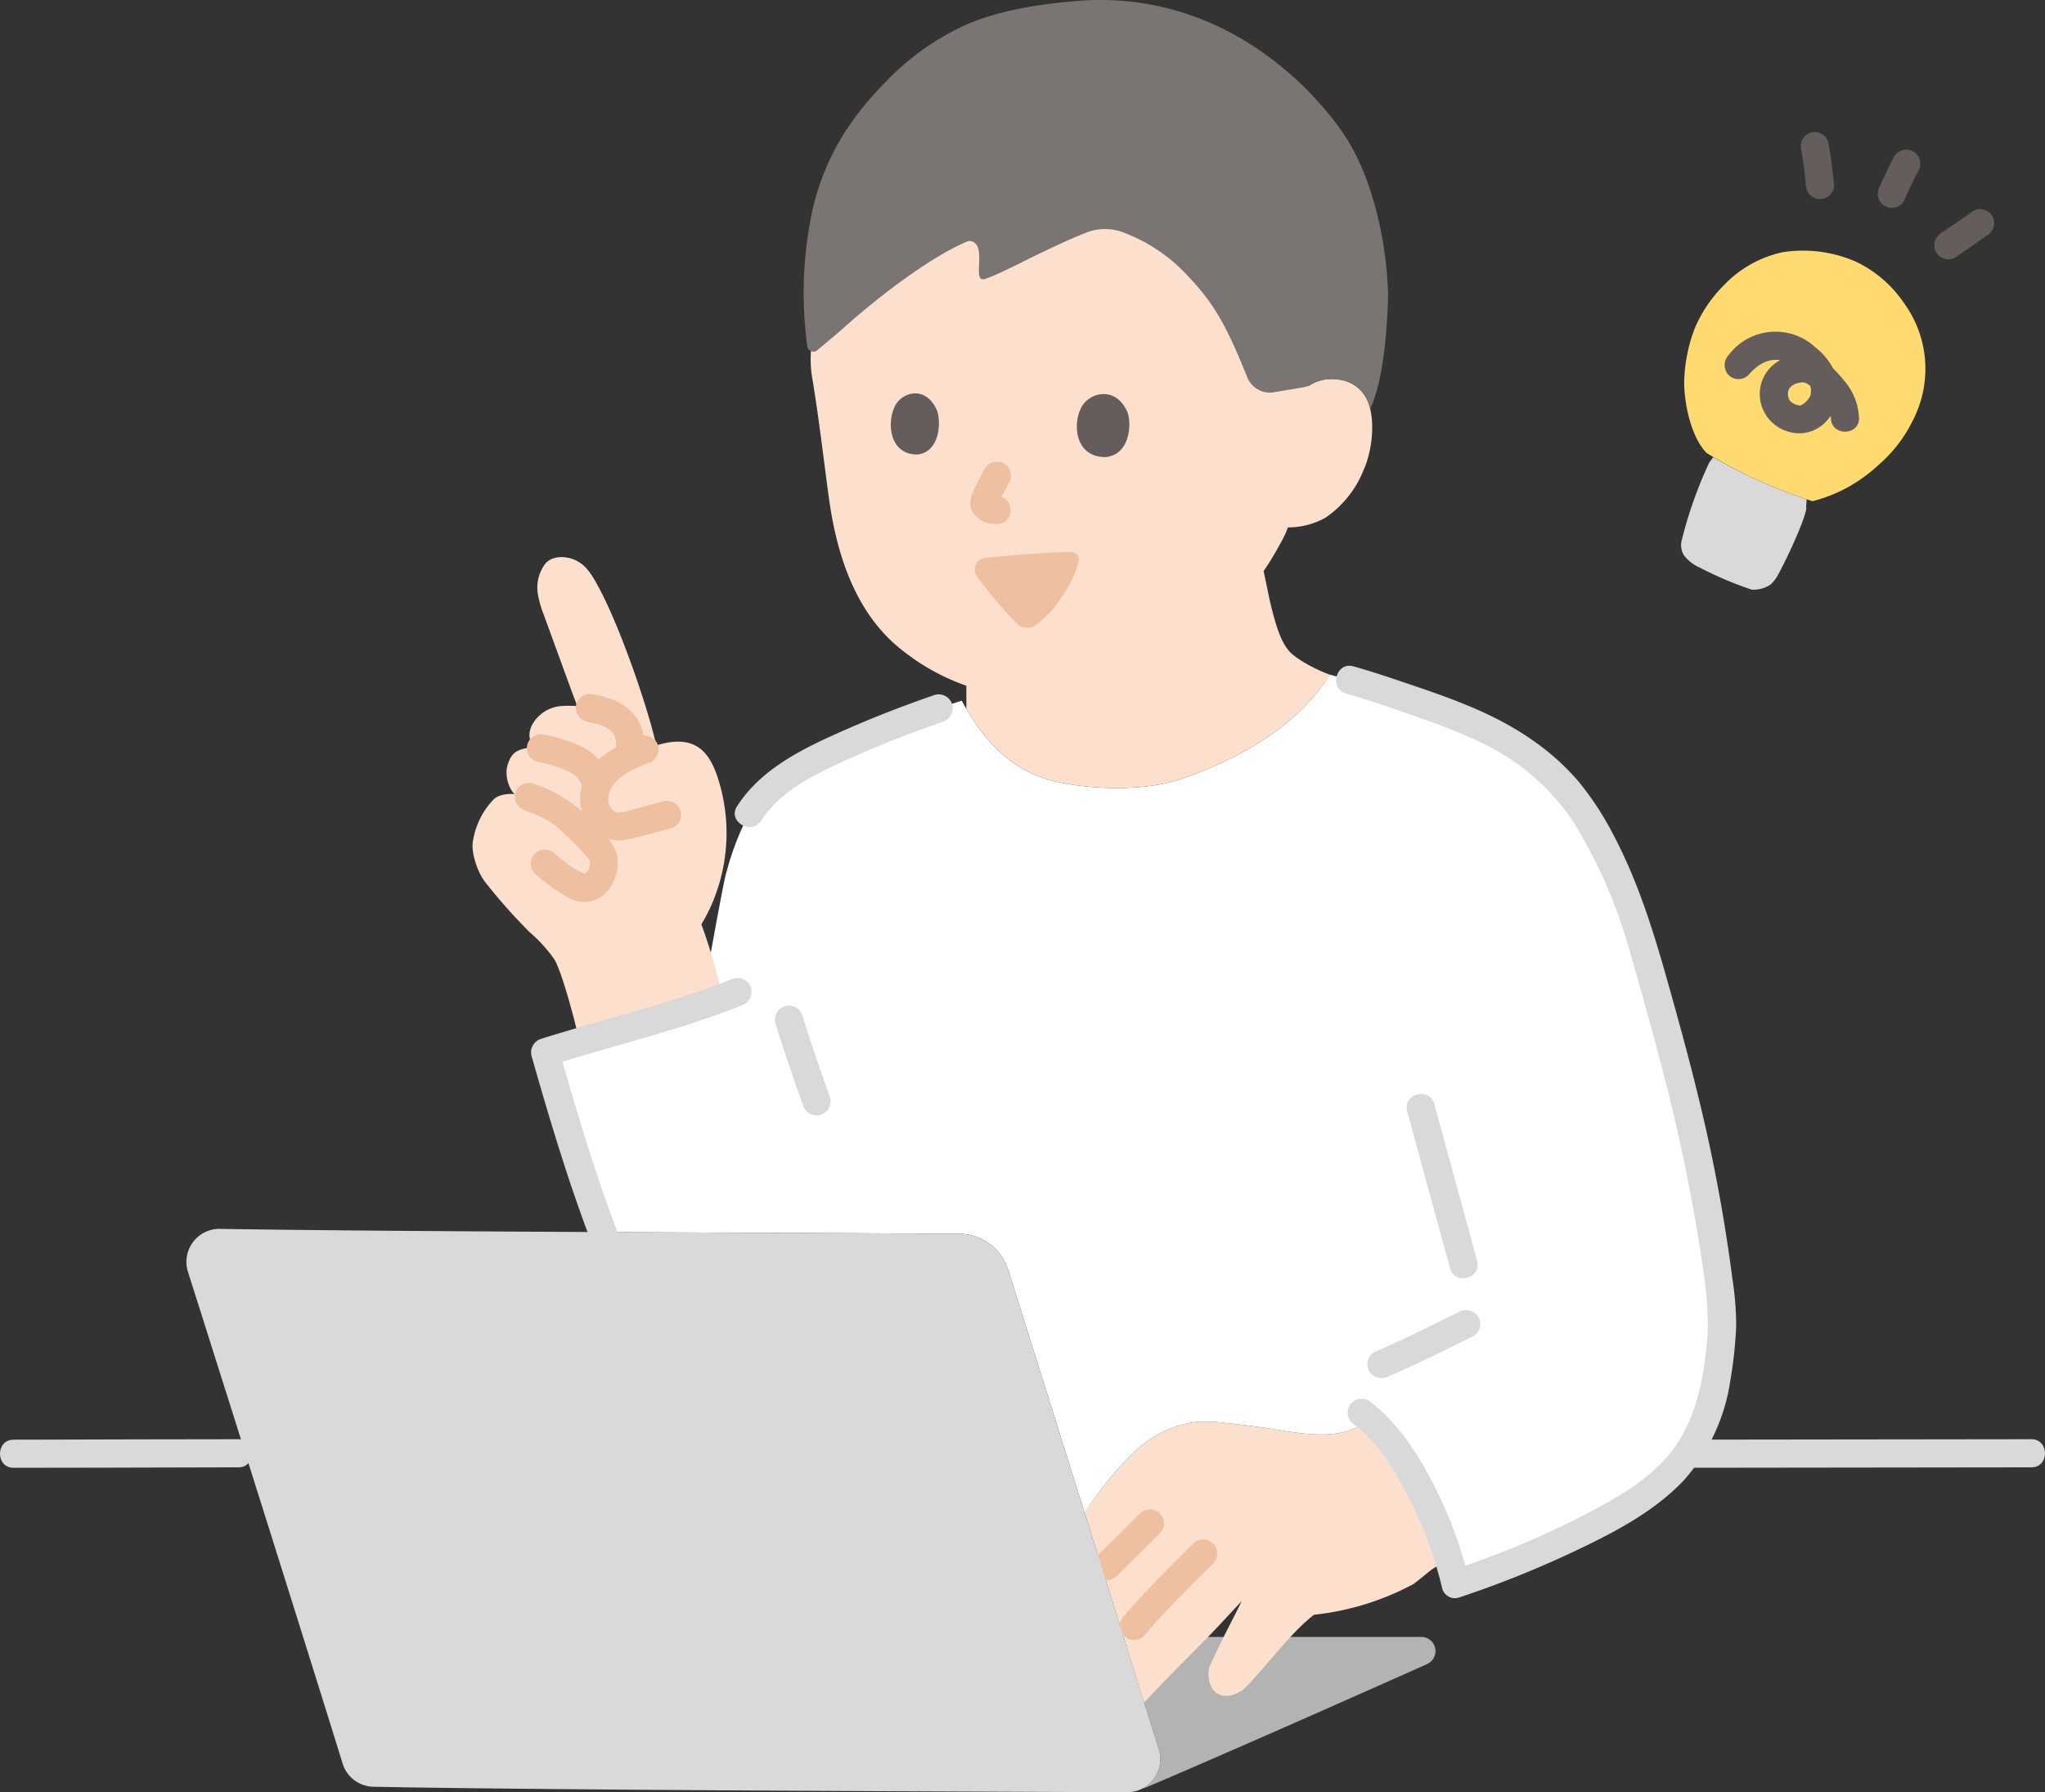 <svg xmlns="http://www.w3.org/2000/svg" width="501.553" height="439.611" viewBox="0 0 501.553 439.611"><rect x="0" y="0" width="501.553" height="439.611" fill="#333333" stroke="none"/><g transform="translate(0 0.001)"><path d="M265.744,286.155l-3.5,1.562c-3,1.335-6.205,2.764-9.544,4.245-20.384,9.054-45.556,20.119-56.19,24.56l-.056-.1a8.1,8.1,0,0,0,3.712-9.456c-2.125-6.8-4.811-15.377-7.789-24.87a2.075,2.075,0,0,1,1.973-2.7h70.185a3.483,3.483,0,0,1,1.416,6.665Z" transform="translate(84.044 122.124)" fill="#b3b3b3"/><path d="M266.611,257.794a57.96,57.96,0,0,0-11.569-15.555c-6.237,5.274-14.964,3.817-22.758,2.574q-6.428-1.025-12.907-1.687a36.142,36.142,0,0,0-6.825-.23,26.322,26.322,0,0,0-14.707,6.917,78.376,78.376,0,0,0-10.744,12.52l-2.1,2.37c5.264,16.78,10.544,33.618,14.739,47.012,2.792-2.937,5.218-5.481,5.218-5.481l4.988-5.043,3.971-4.014c3.9-3.939,6.467-6.845,9.754-10.311-2.7,5.563-4.189,7.966-7.822,15.907-.667,1.459-.4,5.03,1.437,6.455,2.807,2.156,6.445-.264,7.329-1.188,6.22-6.481,10.745-13.033,16.769-17.836a66.348,66.348,0,0,0,24.153-7.394c.959-.522,3.857-3.09,4.758-3.706a31.9,31.9,0,0,1,4.189-2.443,105.369,105.369,0,0,0-7.878-18.866Z" transform="translate(80.865 105.881)" fill="#fce0cd"/><path d="M252.616,139.43q-2.127.806-4.235,1.5c-8.538,2.808-21.22,2.424-29.843.507-11.446-2.542-18.265-10.561-23.327-19.91-11.543,3.755-31.715,11.313-41.759,17.676a34.287,34.287,0,0,0-10.376,9.973,70.036,70.036,0,0,0-5.993,16.052c-1.178,5.863-2.3,11.928-3.406,18.122l-1.783,12.608c-12.572,4.168-30.781,9.268-38.862,11.816,4.078,14.315,8.733,29.943,14.084,44.106,35.259.18,69.486.3,87.5.417a12.631,12.631,0,0,1,11.968,8.824c4.369,13.816,11.514,36.521,18.674,59.316l2.046-2.562a78.372,78.372,0,0,1,10.744-12.52,26.322,26.322,0,0,1,14.707-6.917,36.147,36.147,0,0,1,6.825.23q6.476.662,12.907,1.687c7.793,1.243,16.527,2.7,22.758-2.574,9.317,8.243,17.64,25.746,21.079,40.382,12.056-3.992,34.211-12.615,47.983-22.914,9.723-7.272,12.335-14.73,14.73-21.8,1.388-4.1,2.5-14.247,2.654-18.505.206-5.508-2.176-21.293-3.613-28.8-3.193-17.6-5.789-29.42-15.521-63.432-4.911-17.145-12.774-33.033-20.144-40.759-8.2-8.6-17.586-13.624-28.758-17.663a273.4,273.4,0,0,0-28.16-9.131C278.341,126.693,265.354,134.6,252.616,139.43Z" transform="translate(40.664 50.337)" fill="#fff"/><path d="M139.881,178.863a43.867,43.867,0,0,0,.763-30.09c-.954-2.775-2.327-5.6-4.819-7.157-2.97-1.844-6.626-1.4-10.08-.345l-.655-2.551c-2.577-10.017-8.841-27.811-13.829-36.82-1.536-2.775-2.914-4.981-5.547-6.129-2.4-1.046-5.556-1.006-7.2.905a9.752,9.752,0,0,0-1.808,7.732,25.966,25.966,0,0,0,1.41,4.817q3.489,9.587,6.993,19.168l1.229,3.255a24.014,24.014,0,0,0-3.736-.04,8.871,8.871,0,0,0-5.827,2.615c-1.957,1.9-3.162,4.846-1.078,7.572a5.838,5.838,0,0,0-1.459.062c-2.587.517-4.024,1.091-4.969,4.132-1.178,3.808,1.625,8.35,2.587,7.315-2.271-.3-4.909-.08-6.2,1.388a18.943,18.943,0,0,0-4.87,9.82c-.678,3.074,1.285,8.354,3.154,10.538a136.866,136.866,0,0,0,10.7,12.036,35.706,35.706,0,0,1,6.049,6.647c1.839,2.981,5.007,15.019,5.517,17.413l.612,2.874c10.686-3.162,25.786-7.536,35.136-10.874-.068-.325-.1-.516-.1-.516a135.333,135.333,0,0,0-5.089-17.461,41.611,41.611,0,0,0,3.126-6.306Z" transform="translate(35.25 41.562)" fill="#fce0cd"/><path d="M264.86,151.363c.328.129.652.253.973.366l-2.049,2.765c-8.312,11.227-22.251,18.682-35.209,22.949-8.538,2.808-21.22,2.424-29.843.507-10.612-2.357-17.245-9.42-22.2-17.883v-5.682a53.6,53.6,0,0,1-15.611-8.61c-10.971-8.5-16.015-22.223-18.107-37.5-1.252-9.128-2.388-19.085-4.009-28.989-2.314-11.774,3.632-34.73,30.741-42.251,32.256-8.942,57.244-6.146,72.254,3.433,23.137,14.772,18.539,40.507,18.539,40.507a9.732,9.732,0,0,1,6.981-1.735,8.785,8.785,0,0,1,7.427,4.833c2.248,4.622,1.4,12.672-.836,17.505A25.465,25.465,0,0,1,264.6,113.17a18.714,18.714,0,0,1-9.189,2.371l-.535,1.338c-1.1,2.472-3.757,6.816-3.757,6.816q-.823,1.293-1.677,2.559c.77,3.7,1.572,7.542,1.572,7.542,1.677,6.947,2.8,9.781,4.571,11.957C256.956,147.447,261.071,149.865,264.86,151.363Z" transform="translate(60.473 13.821)" fill="#fce0cd"/><path d="M139.4,51.129a96.538,96.538,0,0,0-1.348,33.832,1.495,1.495,0,0,0,2.443.951l5.816-4.9c7.813-7.147,21.5-17.82,30.915-21.759,1.1-.461,2.45.3,2.8,1.956.707,3.35-.97,8,1.63,7.206,3.958-1.2,15.032-7.5,24.788-11.353a12.629,12.629,0,0,1,9.341.043,40.909,40.909,0,0,1,13.921,8.863c7.8,7.8,10.834,13.2,16.121,26.259a5.954,5.954,0,0,0,6.384,4.024c.129-.013.257-.029.384-.05l6.876-1.16a5.926,5.926,0,0,0,2.1-.719,9.939,9.939,0,0,1,6.264-1.249,8.785,8.785,0,0,1,7.427,4.833,11.258,11.258,0,0,1,.826,2.394c3.593-7.709,4.216-21.286,4.4-27.825a91.688,91.688,0,0,0-3.4-22.631c-3.449-11.892-7.5-18.592-16.946-28.278C239.6,1.493,218.01-1.006,203.611.279c-8.641.769-17.662,2.123-25.744,5.4a63.022,63.022,0,0,0-20.838,14.658,75.216,75.216,0,0,0-9.835,12.172A61.1,61.1,0,0,0,139.4,51.129Z" transform="translate(59.952 0)" fill="#7a7473"/><path d="M113.915,125.645c-6.083,2.34-12.636,5.573-14.507,12.409a10.831,10.831,0,0,0,1.411,9,9.289,9.289,0,0,0,8.821,4.155,43.679,43.679,0,0,0,5.86-1.342l5.748-1.535a3.45,3.45,0,0,0-1.834-6.652l-5.23,1.4c-1.7.453-3.4,1.006-5.132,1.306.658-.112-.627,0-.765.013q-.668-.049,0,.02a4.923,4.923,0,0,1-.491-.125c-.359-.126-.319-.1.124.076a4.2,4.2,0,0,1-.443-.233c-.144-.089-.287-.175-.421-.272l.3.231c-.246-.069-.548-.533-.719-.719q-.362-.431.069.091c-.1-.144-.19-.287-.277-.431s-.17-.3-.246-.454q-.243-.522.037.112a2.4,2.4,0,0,1-.263-.862c-.211-.884-.05.469-.055-.23,0-.364,0-.719.01-1.088-.024.855.06-.276.115-.489.083-.325.2-.632.3-.951q.134-.352-.072.162c.08-.174.165-.345.256-.514a11.522,11.522,0,0,1,.595-.992c.109-.161.22-.319.336-.474-.243.315-.24.319,0,.017.234-.247.454-.506.7-.746s.5-.457.747-.69q.422-.342.042-.052.263-.2.533-.385a20.806,20.806,0,0,1,2.11-1.273c.73-.387,1.479-.736,2.236-1.066-.591.257.6-.241.707-.287.41-.164.821-.322,1.232-.48a3.531,3.531,0,0,0,2.409-4.244,3.488,3.488,0,0,0-4.242-2.409Z" transform="translate(43.267 54.867)" fill="#efc0a0"/><path d="M140.368,167.036c-15.305,6.1-31.511,9.858-47.207,14.8a3.506,3.506,0,0,0-2.409,4.242c4.267,14.967,8.715,29.906,14.216,44.474a3.547,3.547,0,0,0,4.242,2.409,3.475,3.475,0,0,0,2.41-4.242c-5.5-14.568-9.949-29.506-14.217-44.474l-2.409,4.242c15.7-4.936,31.9-8.7,47.207-14.795a3.555,3.555,0,0,0,2.41-4.242,3.473,3.473,0,0,0-4.244-2.416Z" transform="translate(39.618 72.959)" fill="#d9d9d9"/><path d="M92.752,155.855a48.862,48.862,0,0,0,5.58,4.323c1.827,1.19,4.037,2.624,6.277,2.677,5.014.118,8.2-4.478,8.5-9.045.239-3.6-1.816-6.075-4.135-8.526-1.643-1.739-3.35-3.449-5.116-5.06a34.163,34.163,0,0,0-11.64-6.48,3.465,3.465,0,0,0-4.242,2.409,3.541,3.541,0,0,0,2.409,4.242q1.181.441,2.354.9a2.364,2.364,0,0,1,.394.162c.384.17.767.342,1.15.525a22.413,22.413,0,0,1,3.649,2.193c-.447-.335.168.144.3.257q.453.382.885.783c.332.309.654.628.98.943.634.614,1.269,1.226,1.9,1.847.869.862,1.725,1.733,2.561,2.633.387.42.769.845,1.135,1.283.144.167.589.5.194.227s.049.158.193.3c.366.372-.078-.543.045.029.072.332.116.719.083.144a9.9,9.9,0,0,1,.023,1.032c-.007.154-.019.3-.032.457.063-.7-.026,0-.063.144-.047.191-.4,1.079-.1.476a5.516,5.516,0,0,1-.431.766c.422-.609-.447.372-.171.144s-.948.5-.568.322c.351-.16-.112,0-.157.013.267-.112.463.026.059-.026.947.122.126.062.093-.01.078.167.287.144-.109-.069-.888-.454-1.759-.926-2.6-1.462a32.279,32.279,0,0,1-4.5-3.449,3.531,3.531,0,0,0-4.878,0,3.479,3.479,0,0,0,0,4.878Z" transform="translate(38.409 58.406)" fill="#efc0a0"/><path d="M93.384,132.216c-.4-.055-.523-.076-.053.016.164.032.326.066.489.1.366.083.729.178,1.091.287.691.2,1.377.414,2.062.631.628.2,1.253.405,1.868.632.172.063.342.129.513.2.227.091.644.368-.116-.055.287.157.595.272.884.418a15.131,15.131,0,0,1,1.651,1.006c.358.246-.5-.445-.193-.144.126.126.27.236.4.359.239.229.447.477.67.719.287.319-.359-.546-.144-.172.093.157.207.3.3.46.172.287.312.575.463.875.2.389-.211-.635-.1-.213.047.175.121.346.172.522a9.475,9.475,0,0,1,.237,1.073,3.447,3.447,0,1,0,6.647-1.834,12.169,12.169,0,0,0-6.445-8.513A29.161,29.161,0,0,0,99,126.663a32.114,32.114,0,0,0-5.631-1.345,3.445,3.445,0,0,0-2.443,5.883,4.087,4.087,0,0,0,2.443,1.006Z" transform="translate(39.303 54.776)" fill="#efc0a0"/><path d="M100.8,125.2a26.079,26.079,0,0,1,4.635,1.279l-.825-.348a10.364,10.364,0,0,1,2.269,1.3l-.7-.539a8.161,8.161,0,0,1,1.341,1.368l-.539-.7a8.92,8.92,0,0,1,1.023,1.74l-.348-.823a7.792,7.792,0,0,1,.546,1.966l-.122-.917a6.969,6.969,0,0,1,.03,1.26,3.469,3.469,0,0,0,3.449,3.449,3.531,3.531,0,0,0,3.449-3.449,10.9,10.9,0,0,0-3.785-8.64,14.733,14.733,0,0,0-4.648-2.587,30.227,30.227,0,0,0-3.943-1.006,3.678,3.678,0,0,0-2.657.348,3.449,3.449,0,0,0,.823,6.3Z" transform="translate(42.952 51.773)" fill="#efc0a0"/><path d="M209.95,121.221h0C210.022,121.187,210.022,121.183,209.95,121.221Z" transform="translate(91.768 52.973)" fill="#fff"/><path d="M289.144,252.655q14.209,0,28.413-.034l44.584-.056q5.576,0,11.153-.013c4.438,0,4.446-6.9,0-6.9q-14.572,0-29.144.036l-44.38.055q-5.317,0-10.626.013c-4.438,0-4.445,6.9,0,6.9Z" transform="translate(124.927 107.374)" fill="#d9d9d9"/><path d="M3.331,252.666c15.831,0,31.661-.068,47.49-.1q3.824,0,7.65-.014c4.438,0,4.446-6.9,0-6.9-16.025,0-32.047.066-48.075.1q-3.534,0-7.065.014c-4.438,0-4.445,6.9,0,6.9Z" transform="translate(0 107.374)" fill="#d9d9d9"/><path d="M230.453,120.445c6.323,1.8,12.521,3.965,18.7,6.194a127.656,127.656,0,0,1,15.535,6.371,55.4,55.4,0,0,1,21.792,19.345,122.768,122.768,0,0,1,13.652,31.628c2.973,10.264,5.848,20.563,8.5,30.915,3.491,13.612,6.4,27.4,8.568,41.282,1.21,7.749,2.478,15.591,1.768,23.442-.739,8.147-2.225,16.218-6.4,23.374-5.207,8.924-14.8,14.329-23.712,18.97a216.833,216.833,0,0,1-27.017,11.663q-2.7.971-5.429,1.877c-4.192,1.393-2.4,8.056,1.834,6.652a249.838,249.838,0,0,0,26.986-10.729c9.834-4.6,20.456-9.925,28-17.918a46.865,46.865,0,0,0,11.5-24.7,102.3,102.3,0,0,0,1.421-13.318,76.741,76.741,0,0,0-.936-11.543,404.186,404.186,0,0,0-8.489-45.154c-2.334-9.544-4.944-19.018-7.617-28.475-3.449-12.2-7.234-24.228-13.208-35.472a73.613,73.613,0,0,0-8.509-12.934,59.68,59.68,0,0,0-12.175-10.691c-9.994-6.8-21.829-10.56-33.184-14.4-3.223-1.088-6.467-2.113-9.741-3.044-4.277-1.216-6.1,5.438-1.834,6.652Z" transform="translate(99.667 49.67)" fill="#d9d9d9"/><path d="M238.548,239.862c7.079-3,13.884-6.5,20.8-9.851a3.468,3.468,0,0,0,1.237-4.719,3.54,3.54,0,0,0-4.719-1.237c-6.915,3.35-13.719,6.849-20.8,9.851a3.449,3.449,0,0,0-1.237,4.719A3.563,3.563,0,0,0,238.548,239.862Z" transform="translate(101.999 97.74)" fill="#d9d9d9"/><path d="M131.91,149.452c4.482-6.95,12.2-10.823,19.461-14.216a267.329,267.329,0,0,1,24.971-9.948,3.537,3.537,0,0,0,2.41-4.244,3.482,3.482,0,0,0-4.244-2.409,281.018,281.018,0,0,0-27.121,10.88c-8.268,3.9-16.357,8.581-21.434,16.453C123.541,149.707,129.51,153.175,131.91,149.452Z" transform="translate(54.807 51.804)" fill="#d9d9d9"/><path d="M240.194,191l10.515,38.494c1.168,4.277,7.825,2.462,6.652-1.834l-10.517-38.494C245.677,184.889,239.02,186.7,240.194,191Z" transform="translate(104.927 81.617)" fill="#d9d9d9"/><path d="M198.065,258.643,187.516,269.1a3.449,3.449,0,1,0,4.878,4.878l10.548-10.456a3.449,3.449,0,1,0-4.878-4.878Z" transform="translate(81.521 112.61)" fill="#efc0a0"/><path d="M197.019,286.406c5.317-6.215,11.146-12,16.958-17.744a3.449,3.449,0,1,0-4.878-4.878c-5.817,5.748-11.64,11.528-16.958,17.744a3.449,3.449,0,1,0,4.878,4.878Z" transform="translate(83.542 114.857)" fill="#efc0a0"/><path d="M231.682,245.161c5.557,4.146,9.6,10.793,12.822,16.909a98.4,98.4,0,0,1,8.623,22.993c1.029,4.311,7.681,2.488,6.651-1.834a105.612,105.612,0,0,0-9.59-25.149c-3.8-7.1-8.512-14.015-15.028-18.876a3.473,3.473,0,0,0-4.719,1.237,3.532,3.532,0,0,0,1.237,4.719Z" transform="translate(100.531 104.352)" fill="#d9d9d9"/><path d="M196.23,71.774c1.023,3.075.565,10.211-5.287,10.949-7.76.129-8.361-8.472-5.843-12.579C187.161,66.783,193.412,65.262,196.23,71.774Z" transform="translate(80.325 29.398)" fill="#645d5c"/><path d="M163.439,71.537c.947,2.985.545,9.906-4.821,10.607-7.112.1-7.694-8.24-5.395-12.215C155.106,66.673,160.835,65.214,163.439,71.537Z" transform="translate(66.447 29.347)" fill="#645d5c"/><path d="M169.151,80.5c-.969,1.733-1.883,3.5-2.7,5.3a7.57,7.57,0,0,0-.862,3.07,4.5,4.5,0,0,0,1.654,3.55,6.352,6.352,0,0,0,2.775,1.474c.675.132,1.342.144,2.012.23a3.445,3.445,0,0,0,2.443-5.883l-.7-.539a3.433,3.433,0,0,0-1.742-.471c-.3-.036-.609-.039-.913-.076l.917.124a3.283,3.283,0,0,1-.783-.217l.825.348a3.711,3.711,0,0,1-.658-.4l.7.539a3.98,3.98,0,0,1-.431-.394l.54.7a.905.905,0,0,1-.116-.184l.348.823a1.53,1.53,0,0,1-.088-.31l.122.917a2.183,2.183,0,0,1,.011-.454l-.122.917a4.027,4.027,0,0,1,.251-.822l-.348.823c.831-1.91,1.812-3.762,2.828-5.579a3.593,3.593,0,0,0,.348-2.659,3.449,3.449,0,0,0-6.3-.823Z" transform="translate(72.376 34.441)" fill="#efc0a0"/><path d="M179.413,94.755c-3.55.264-7.29.589-10.491.91A2.874,2.874,0,0,0,166.9,100.2a99.147,99.147,0,0,0,9.736,11.528,3.748,3.748,0,0,0,5.133.116h0a28.818,28.818,0,0,0,3.593-3.409,42.582,42.582,0,0,0,4.274-6.312,23.282,23.282,0,0,0,2.171-5.5,1.986,1.986,0,0,0-1.96-2.42C187.392,94.227,183.532,94.45,179.413,94.755Z" transform="translate(72.713 41.174)" fill="#efc0a0"/><path d="M40.059,209.75c44.245.736,145.25.964,181.315,1.206a12.631,12.631,0,0,1,11.968,8.824c8.582,27.141,27.88,88.585,36.961,117.635a8.1,8.1,0,0,1-7.76,10.515c-39.082-.144-144.375-.517-184.856-1.336a8.081,8.081,0,0,1-7.565-5.7c-7.982-25.816-28.48-90.87-37.925-120.585a8.1,8.1,0,0,1,7.862-10.563Z" transform="translate(13.906 91.68)" fill="#d9d9d9"/><path d="M132.377,176.01c2.072,6.716,4.379,13.365,6.74,19.989a3.45,3.45,0,1,0,6.651-1.834c-2.36-6.621-4.668-13.273-6.739-19.989a3.45,3.45,0,1,0-6.652,1.834Z" transform="translate(57.807 75.024)" fill="#d9d9d9"/><path d="M287.466,101.873a4.76,4.76,0,0,1-.392-3.528,103.938,103.938,0,0,1,6.7-18.929s.431-.583,1.006-1.385a124.836,124.836,0,0,0,22.912,10.356c-.073.989-.121,1.725-.121,1.725.535,1.42-4.492,12.514-7.042,17.024a8.807,8.807,0,0,1-1.684,2.138,7.742,7.742,0,0,1-4.59,1.262,89.787,89.787,0,0,1-12.848-5.448,9.881,9.881,0,0,1-3.844-3.031C287.532,101.994,287.5,101.933,287.466,101.873Z" transform="translate(125.402 34.107)" fill="#d9d9d9"/><path d="M339.746,53.511c.588.719,1.165,1.483,1.725,2.311a27.449,27.449,0,0,1,2.088,28.492,34.3,34.3,0,0,1-8.291,10.876,38.836,38.836,0,0,1-8.439,6.023,36.9,36.9,0,0,1-7.95,3.025,119.79,119.79,0,0,1-25.937-11.813c-4.2-4.241-5.924-14-5.429-19.234A38.627,38.627,0,0,1,289.956,62a32.8,32.8,0,0,1,7.012-10.534,28.15,28.15,0,0,1,14.562-8.291,32.382,32.382,0,0,1,18.057,2.334,29.515,29.515,0,0,1,10.159,8Z" transform="translate(125.634 18.699)" fill="#ffda71"/><path d="M339.611,36.167q-3.88,2.73-7.795,5.411a3.682,3.682,0,0,0-1.581,2.061,3.528,3.528,0,0,0,.348,2.657,3.481,3.481,0,0,0,2.062,1.581,3.42,3.42,0,0,0,2.657-.348q3.912-2.683,7.795-5.411a3.7,3.7,0,0,0,1.581-2.061,3.524,3.524,0,0,0-.348-2.657,3.474,3.474,0,0,0-2.061-1.581,3.4,3.4,0,0,0-2.659.348Z" transform="translate(144.292 15.601)" fill="#645d5c"/><path d="M326.894,38.128q1.608-3.769,3.534-7.4a3.638,3.638,0,0,0,.348-2.659,3.524,3.524,0,0,0-1.581-2.061,3.449,3.449,0,0,0-4.719,1.237q-1.923,3.621-3.534,7.4a2.574,2.574,0,0,0-.41,1.282,2.62,2.62,0,0,0,.062,1.375,3.52,3.52,0,0,0,1.581,2.061,3.478,3.478,0,0,0,2.659.348,3.314,3.314,0,0,0,2.061-1.581Z" transform="translate(140.075 11.164)" fill="#645d5c"/><path d="M315.473,35.518c-.336-3.494-.756-6.991-1.39-10.445a3.472,3.472,0,0,0-1.581-2.062,3.518,3.518,0,0,0-2.657-.346,3.479,3.479,0,0,0-2.061,1.581,3.88,3.88,0,0,0-.348,2.659c.253,1.378.464,2.765.652,4.155l-.124-.917c.24,1.786.441,3.578.614,5.373a3.721,3.721,0,0,0,1.006,2.443,3.449,3.449,0,0,0,4.878,0,3.363,3.363,0,0,0,1.006-2.443Z" transform="translate(134.337 9.855)" fill="#645d5c"/><path d="M327.283,77.821a14.9,14.9,0,0,0-3.736-9.311c-2.156-2.669-4.99-5.577-8.5-6.169a11.028,11.028,0,0,0-8.809,2.422,9.426,9.426,0,0,0-2.9,9.84,9.66,9.66,0,0,0,7.025,6.639,8.959,8.959,0,0,0,9.127-2.91,10.513,10.513,0,0,0,2.587-9.892,15.716,15.716,0,0,0-5.451-7.947A14.371,14.371,0,0,0,295.3,62.361a3.54,3.54,0,0,0,0,4.878,3.478,3.478,0,0,0,4.878,0c2.63-3.093,6.036-4.806,9.762-2.96a12.226,12.226,0,0,1,4.211,3.488,6.856,6.856,0,0,1,1.164,2.156c.052.172.1.346.144.522.019.08.119.8.085.42-.023-.273-.157,1.335-.024.749a3.649,3.649,0,0,1-.913,1.838,6.943,6.943,0,0,1-.5.487s-.467.394-.2.19c-.208.158-.44.287-.655.431l-.333.185c.223-.076.226-.08.013-.014-.444.2.47.055-.022-.01-.382-.05-.046.023.027.032a6.576,6.576,0,0,1-1.47-.385c.384.144-.536-.276-.744-.431.377.272-.073-.088-.119-.121l-.237-.243q.224.336.027.039a4.952,4.952,0,0,1-.333-.575c-.244-.483.108.424-.027-.111-.056-.224-.122-.443-.167-.67-.109-.565.01.445,0-.152a2.488,2.488,0,0,1,.476-1.759,5.929,5.929,0,0,1,.582-.558c-.115.1-.6.365-.07.079.3-.162.589-.349.9-.5.473-.231-.468.144.059-.014.213-.062.423-.129.637-.19.082-.023.767-.144.381-.1s.506,0,.588-.009a2.012,2.012,0,0,1,.829.144,5.087,5.087,0,0,1,1.006.667,24.9,24.9,0,0,1,2.886,2.863,11.6,11.6,0,0,1,1.8,2.775c.253.553-.115-.362.076.2.1.287.187.575.26.871a6.28,6.28,0,0,1,.144.707c-.07-.575-.022.461-.02.526.027,4.436,6.925,4.446,6.9,0Z" transform="translate(128.65 24.746)" fill="#645d5c"/></g></svg>